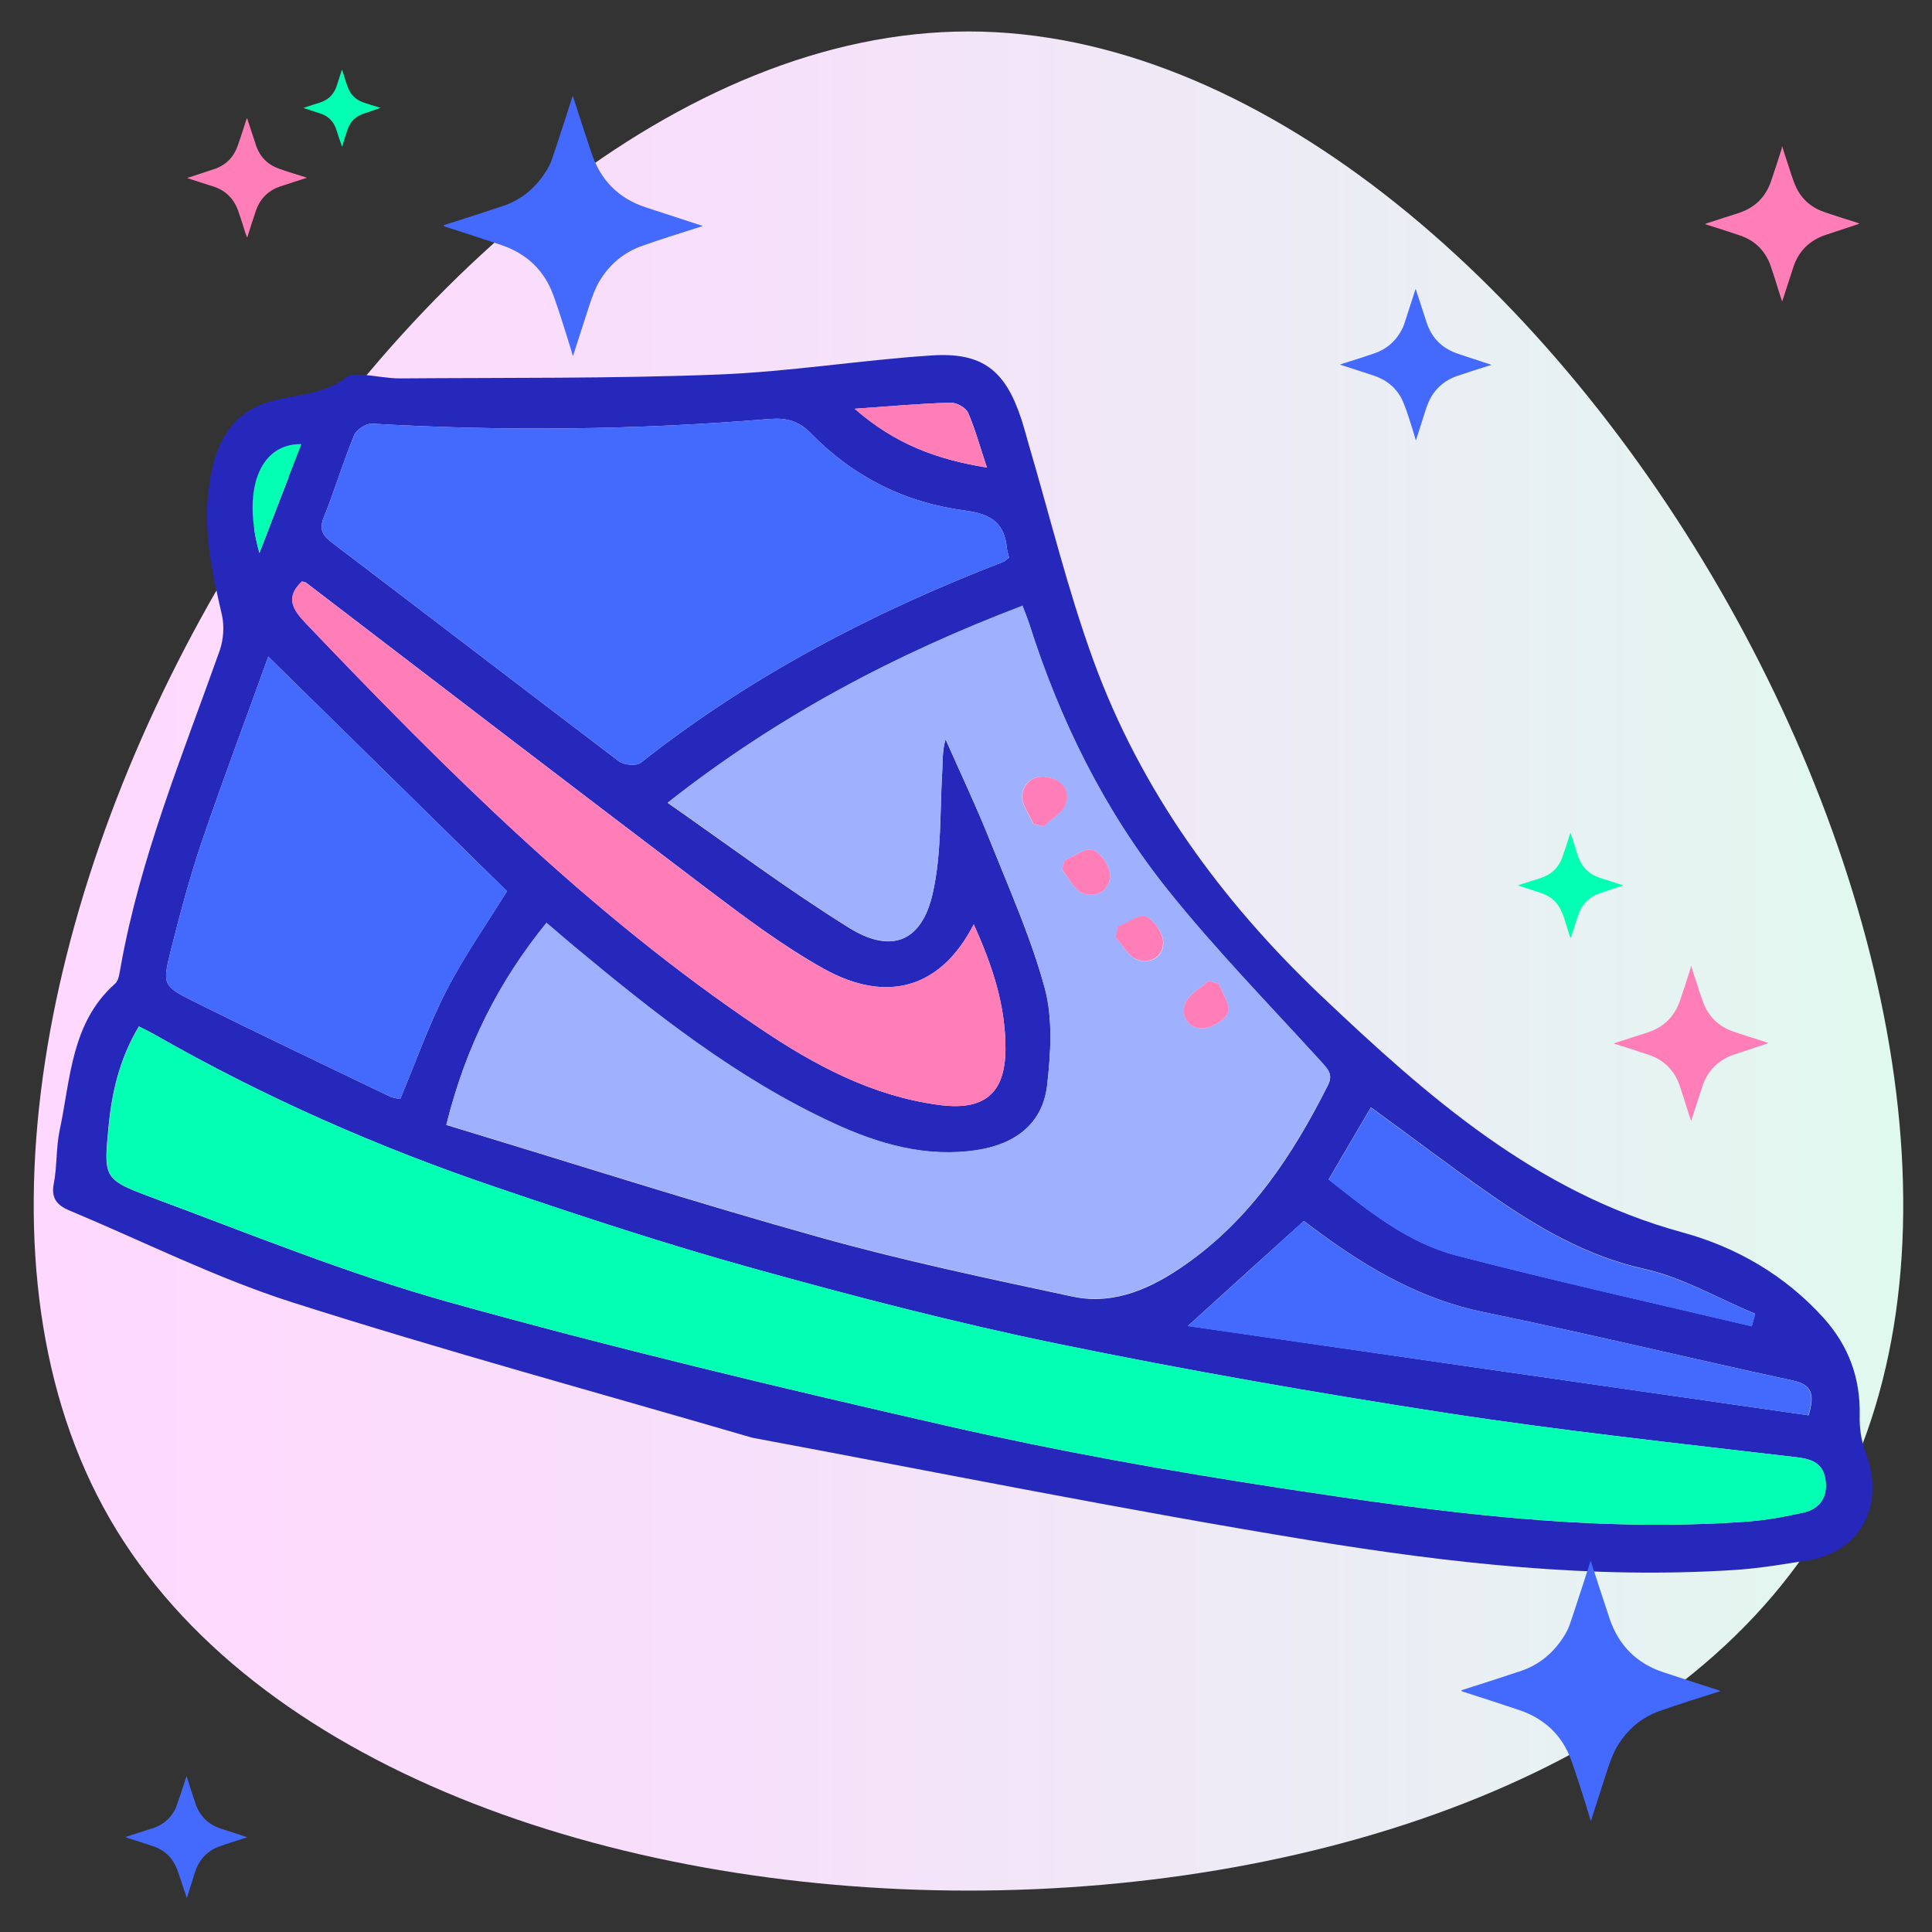 <?xml version="1.0" encoding="utf-8"?>
<!-- Generator: Adobe Illustrator 23.1.0, SVG Export Plug-In . SVG Version: 6.00 Build 0)  -->
<svg version="1.1" id="Layer_1" xmlns="http://www.w3.org/2000/svg" xmlns:xlink="http://www.w3.org/1999/xlink" x="0px" y="0px"
	 viewBox="0 0 70 70" style="enable-background:new 0 0 70 70;" xml:space="preserve">
<rect x="0" y="0" width="70" height="70" fill="#333333" stroke="none"/>
<style type="text/css">
	.st0{fill:url(#SVGID_1_);}
	.st1{fill:url(#SVGID_2_);}
	.st2{fill:url(#SVGID_3_);}
	.st3{fill:url(#SVGID_4_);}
	.st4{fill:url(#SVGID_5_);}
	.st5{fill:url(#SVGID_6_);}
	.st6{fill:url(#SVGID_7_);}
	.st7{fill:url(#SVGID_8_);}
	.st8{fill:#2628BC;}
	.st9{fill:#9FB0FE;}
	.st10{fill:#02FFB3;}
	.st11{fill:#4369FD;}
	.st12{fill:#FF7EB8;}
	.st13{fill:url(#SVGID_9_);}
	.st14{fill:#CFD8DC;}
	.st15{fill:#F5F5F5;}
	.st16{fill:#D1D4D1;}
	.st17{fill:#9E9E9E;}
	.st18{fill:#FFFFFF;}
	.st19{fill:url(#SVGID_10_);}
	.st20{fill:url(#SVGID_11_);}
	.st21{fill:#FF9B30;}
	.st22{fill:#2E7D32;}
	.st23{fill:url(#SVGID_12_);}
	.st24{fill:#FF7EB8;stroke:#2628BC;stroke-width:1.272;stroke-miterlimit:10;}
	.st25{fill:url(#SVGID_13_);}
	.st26{fill:#61A2F9;}
	.st27{fill:#FF7EB8;stroke:#2628BC;stroke-width:0.993;stroke-miterlimit:10;}
	.st28{fill:#FF7EB8;stroke:#2628BC;stroke-width:0.279;stroke-miterlimit:10;}
	.st29{fill:#CCD1D9;}
	.st30{fill:#FF7EB8;stroke:#2628BC;stroke-width:0.677;stroke-miterlimit:10;}
	.st31{fill:url(#SVGID_14_);}
	.st32{fill:url(#SVGID_15_);}
	.st33{fill:#FF7EB8;stroke:#2628BC;stroke-width:0.505;stroke-miterlimit:10;}
	.st34{fill:url(#SVGID_16_);}
	.st35{fill:#FF7EB8;stroke:#2628BC;stroke-width:0.301;stroke-miterlimit:10;}
	.st36{fill:url(#SVGID_17_);}
	.st37{fill:#00CC88;}
	.st38{fill:#FF7EB8;stroke:#2628BC;stroke-width:0.97;stroke-miterlimit:10;}
	.st39{fill:url(#SVGID_18_);}
	.st40{fill-rule:evenodd;clip-rule:evenodd;fill:#9FB0FE;}
	.st41{fill-rule:evenodd;clip-rule:evenodd;fill:#FFFFFF;}
	.st42{fill:#FF7EB8;stroke:#2628BC;stroke-width:0.332;stroke-miterlimit:10;}
	.st43{fill:#FF7EB8;stroke:#2628BC;stroke-width:0.427;stroke-miterlimit:10;}
	.st44{fill:#02FFB3;stroke:#2628BC;stroke-width:1.69;stroke-miterlimit:10;}
	.st45{fill:#FF7EB8;stroke:#2628BC;stroke-width:0.143;stroke-miterlimit:10;}
	.st46{fill:#02FFB3;stroke:#2628BC;stroke-width:0.801;stroke-miterlimit:10;}
</style>
<g transform="translate(300,300)">
	<linearGradient id="SVGID_1_" gradientUnits="userSpaceOnUse" x1="-298.774" y1="-265.179" x2="-231.038" y2="-265.179">
		<stop  offset="0" style="stop-color:#FFD8FF"/>
		<stop  offset="0.356" style="stop-color:#F8DFFB"/>
		<stop  offset="0.888" style="stop-color:#E5F4F1"/>
		<stop  offset="1" style="stop-color:#E0F9EE"/>
	</linearGradient>
	<path class="st0" d="M-233.8-244.97c-10.37,17.96-51.85,17.96-62.22,0c-10.37-17.96,10.37-53.89,31.11-53.89
		S-223.43-262.93-233.8-244.97z"/>
</g>
<path class="st8" d="M10.57,47.18c-2.75-0.88-5.37-2.2-8.05-3.32c-0.44-0.18-0.68-0.44-0.57-0.98c0.12-0.63,0.08-1.3,0.21-1.92
	c0.4-1.87,0.41-3.9,2.01-5.32c0.14-0.12,0.16-0.4,0.2-0.6c0.71-3.98,2.25-7.69,3.59-11.47c0.14-0.4,0.17-0.89,0.08-1.29
	c-0.36-1.56-0.7-3.11-0.46-4.71c0.19-1.35,0.7-2.55,2.11-2.99c0.96-0.3,2.03-0.25,2.89-0.93c0.13-0.1,0.37-0.08,0.55-0.07
	c0.45,0.03,0.91,0.13,1.36,0.13c3.84-0.03,7.69,0.01,11.53-0.14c2.58-0.1,5.14-0.52,7.71-0.69c1.87-0.13,2.7,0.54,3.28,2.32
	c0.1,0.31,0.18,0.62,0.27,0.93c0.77,2.61,1.41,5.26,2.34,7.81c1.72,4.72,4.64,8.71,8.25,12.14c3.83,3.63,7.77,7.12,13.08,8.57
	c1.95,0.53,3.72,1.55,5.12,3.1c0.91,1.01,1.34,2.18,1.31,3.54c-0.01,0.44,0.05,0.9,0.21,1.31c0.78,2.11-0.35,3.66-2.06,3.93
	c-0.88,0.14-1.75,0.29-2.64,0.35c-5.19,0.34-10.33-0.24-15.42-1.07c-6.73-1.1-13.42-2.45-20.22-3.72
	C21.74,50.48,16.12,48.95,10.57,47.18z M24.19,29.09c2.22,1.55,4.33,3.13,6.56,4.52c1.54,0.96,2.64,0.52,3.04-1.22
	c0.33-1.44,0.26-2.97,0.35-4.47c0.02-0.36,0-0.73,0.12-1.13c0.55,1.25,1.14,2.48,1.64,3.75c0.7,1.75,1.47,3.48,1.96,5.29
	c0.29,1.1,0.21,2.34,0.08,3.49c-0.16,1.4-1.16,2.13-2.52,2.35c-1.85,0.29-3.58-0.21-5.24-0.98c-3.48-1.61-6.45-3.96-9.37-6.39
	c-0.33-0.27-0.65-0.55-1.01-0.86c-1.73,2.13-2.92,4.47-3.63,7.32c4.53,1.37,8.98,2.8,13.49,4.06c3.03,0.85,6.12,1.5,9.21,2.16
	c1.51,0.32,2.87-0.31,4.08-1.16c2.36-1.65,3.89-3.97,5.16-6.49c0.21-0.41-0.01-0.6-0.26-0.88c-1.86-2.05-3.8-4.03-5.53-6.19
	c-2.31-2.88-3.93-6.17-5.04-9.69c-0.06-0.18-0.13-0.35-0.23-0.61C32.42,23.71,28.16,25.96,24.19,29.09z M3.93,40.84
	c-0.17,1.81-0.19,1.89,1.5,2.52c3.58,1.33,7.13,2.78,10.8,3.81c5.99,1.67,12.06,3.12,18.12,4.5c3.99,0.91,8.03,1.63,12.08,2.25
	c5.58,0.85,11.18,1.62,16.86,1.21c0.69-0.05,1.39-0.18,2.06-0.33c0.57-0.13,0.86-0.55,0.79-1.14c-0.07-0.6-0.43-0.79-1.04-0.86
	c-4.25-0.5-8.51-0.96-12.74-1.61c-4.71-0.73-9.41-1.55-14.08-2.51c-3.69-0.76-7.35-1.71-10.98-2.72c-3.14-0.87-6.24-1.89-9.32-2.94
	c-4.28-1.45-8.41-3.27-12.35-5.52c-0.16-0.09-0.33-0.17-0.6-0.31C4.33,38.36,4.05,39.58,3.93,40.84z M36.48,19.86
	c-0.08-0.92-0.59-1.24-1.5-1.36c-2.17-0.28-4.06-1.22-5.6-2.8c-0.44-0.45-0.88-0.57-1.5-0.52c-4.8,0.4-9.6,0.45-14.41,0.17
	c-0.21-0.01-0.56,0.22-0.64,0.42c-0.4,0.97-0.7,1.98-1.09,2.95c-0.2,0.48-0.04,0.7,0.34,0.98c3.45,2.62,6.89,5.26,10.34,7.88
	c0.18,0.14,0.63,0.18,0.79,0.06c3.99-3.15,8.44-5.47,13.16-7.29c0.05-0.02,0.08-0.07,0.19-0.15C36.53,20.06,36.49,19.96,36.48,19.86
	z M9.72,23.79c-0.8,2.23-1.63,4.42-2.39,6.65c-0.45,1.32-0.81,2.68-1.15,4.03c-0.3,1.2-0.27,1.26,0.83,1.81
	c2.35,1.17,4.73,2.3,7.1,3.44c0.14,0.07,0.31,0.08,0.39,0.1c0.56-1.33,1.03-2.68,1.68-3.94c0.65-1.26,1.47-2.43,2.19-3.59
	C15.54,29.51,12.67,26.69,9.72,23.79z M29.85,35.1c-1.47-0.82-2.84-1.85-4.19-2.87c-4.87-3.69-9.72-7.41-14.57-11.12
	c-0.04-0.03-0.1-0.03-0.15-0.04c-0.61,0.58-0.33,1.02,0.16,1.53c5.08,5.33,10.28,10.52,16.42,14.65c1.97,1.33,4.05,2.45,6.47,2.78
	c1.64,0.23,2.43-0.38,2.44-2.01c0.01-1.56-0.46-3.01-1.15-4.53C34.11,35.78,32.17,36.39,29.85,35.1z M65.53,51.28
	c0.23-0.77,0.12-1.11-0.57-1.26c-3.74-0.81-7.46-1.71-11.21-2.48c-2.23-0.46-4.11-1.54-5.9-2.85c-0.22-0.16-0.43-0.32-0.61-0.45
	c-1.34,1.21-2.66,2.4-4.2,3.8C50.62,49.14,58.07,50.21,65.53,51.28z M59.6,45.98c-2.12-0.47-3.9-1.52-5.62-2.72
	c-1.45-1.01-2.86-2.09-4.31-3.14c-0.49,0.83-0.98,1.68-1.53,2.61c1.42,1.13,2.86,2.3,4.65,2.76c3.54,0.92,7.12,1.72,10.68,2.56
	c0.04-0.15,0.08-0.3,0.12-0.45C62.27,47.05,60.98,46.29,59.6,45.98z M35.08,14.96c-0.08-0.19-0.42-0.38-0.64-0.37
	c-1.09,0.03-2.17,0.13-3.47,0.22c1.46,1.28,2.97,1.84,4.79,2.13C35.51,16.2,35.34,15.56,35.08,14.96z M9.4,20.04
	c0.51-1.33,1-2.61,1.52-3.94C9.35,16.08,8.77,17.82,9.4,20.04z"/>
<path class="st9" d="M37.28,22.56c1.12,3.53,2.74,6.81,5.04,9.69c1.73,2.16,3.67,4.15,5.53,6.19c0.25,0.28,0.47,0.47,0.26,0.88
	c-1.28,2.52-2.81,4.85-5.16,6.49c-1.21,0.84-2.57,1.48-4.08,1.16c-3.08-0.66-6.17-1.31-9.21-2.16c-4.5-1.26-8.96-2.69-13.49-4.06
	c0.71-2.85,1.9-5.19,3.63-7.32c0.36,0.31,0.68,0.58,1.01,0.86c2.92,2.43,5.89,4.78,9.37,6.39c1.66,0.77,3.38,1.27,5.24,0.98
	c1.36-0.21,2.36-0.94,2.52-2.35c0.13-1.15,0.21-2.39-0.08-3.49c-0.48-1.81-1.26-3.54-1.96-5.29c-0.51-1.27-1.09-2.5-1.64-3.75
	c-0.12,0.39-0.1,0.76-0.12,1.13c-0.09,1.49-0.02,3.03-0.35,4.47c-0.4,1.75-1.5,2.18-3.04,1.22c-2.23-1.39-4.33-2.97-6.56-4.52
	c3.97-3.13,8.24-5.38,12.86-7.14C37.14,22.21,37.22,22.38,37.28,22.56z M38.59,29.16c0.18-0.44-0.03-0.85-0.55-0.98
	c-0.56-0.15-0.95,0.15-1.01,0.63c-0.04,0.33,0.26,0.69,0.4,1.04c0.12,0.03,0.25,0.06,0.37,0.09C38.08,29.68,38.46,29.48,38.59,29.16
	z M42.95,36.34c-0.19,0.45,0.11,0.92,0.59,0.92c0.33,0,0.83-0.28,0.95-0.57c0.11-0.26-0.2-0.69-0.33-1.05
	c-0.12-0.03-0.25-0.07-0.37-0.1C43.5,35.8,43.09,36.01,42.95,36.34z M39.22,32.36c0.48,0.19,0.98-0.1,1-0.61
	c0.01-0.33-0.31-0.83-0.61-0.95c-0.26-0.1-0.69,0.23-1.04,0.37c-0.03,0.12-0.06,0.23-0.09,0.35C38.72,31.8,38.91,32.23,39.22,32.36z
	 M41.18,34.76c0.49,0.2,0.97-0.08,0.97-0.61c0-0.33-0.33-0.81-0.62-0.93c-0.25-0.1-0.67,0.23-1.01,0.36
	c-0.03,0.13-0.06,0.25-0.09,0.38C40.67,34.24,40.87,34.63,41.18,34.76z"/>
<path class="st10" d="M5.04,37.19c-0.71,1.17-0.98,2.39-1.1,3.65c-0.17,1.81-0.19,1.89,1.5,2.52c3.58,1.33,7.13,2.78,10.8,3.81
	c5.99,1.67,12.06,3.12,18.12,4.5c3.99,0.91,8.03,1.63,12.08,2.25c5.58,0.85,11.18,1.62,16.86,1.21c0.69-0.05,1.39-0.18,2.06-0.33
	c0.57-0.13,0.86-0.55,0.79-1.14c-0.07-0.6-0.43-0.79-1.04-0.86c-4.25-0.5-8.51-0.96-12.74-1.61c-4.71-0.73-9.41-1.55-14.08-2.51
	c-3.69-0.76-7.35-1.71-10.98-2.72c-3.14-0.87-6.24-1.89-9.32-2.94c-4.29-1.45-8.42-3.27-12.36-5.52C5.47,37.4,5.3,37.32,5.04,37.19z
	"/>
<path class="st11" d="M36.56,20.19c-0.03-0.13-0.07-0.23-0.08-0.33c-0.08-0.92-0.59-1.24-1.5-1.36c-2.17-0.28-4.06-1.22-5.6-2.8
	c-0.44-0.45-0.88-0.57-1.5-0.52c-4.8,0.4-9.6,0.45-14.41,0.17c-0.21-0.01-0.56,0.22-0.64,0.42c-0.4,0.97-0.7,1.98-1.09,2.95
	c-0.2,0.48-0.04,0.7,0.34,0.98c3.45,2.62,6.89,5.26,10.34,7.88c0.18,0.14,0.63,0.18,0.79,0.06c3.99-3.15,8.44-5.47,13.16-7.29
	C36.42,20.32,36.46,20.28,36.56,20.19z"/>
<path class="st11" d="M18.37,32.29c-2.83-2.78-5.7-5.6-8.65-8.5c-0.8,2.23-1.63,4.42-2.39,6.65c-0.45,1.32-0.81,2.68-1.15,4.03
	c-0.3,1.2-0.27,1.26,0.83,1.81c2.35,1.17,4.73,2.3,7.1,3.44c0.14,0.07,0.31,0.08,0.39,0.1c0.56-1.33,1.03-2.68,1.68-3.94
	C16.83,34.63,17.65,33.46,18.37,32.29z"/>
<path class="st12" d="M35.28,33.49c-1.17,2.29-3.12,2.9-5.44,1.61c-1.47-0.82-2.84-1.85-4.19-2.87c-4.87-3.69-9.72-7.41-14.57-11.12
	c-0.04-0.03-0.1-0.03-0.15-0.04c-0.61,0.58-0.33,1.02,0.16,1.53c5.09,5.33,10.29,10.52,16.43,14.65c1.97,1.33,4.05,2.45,6.47,2.78
	c1.64,0.23,2.43-0.38,2.44-2.01C36.44,36.46,35.97,35.02,35.28,33.49z"/>
<path class="st11" d="M43.03,48.05c7.59,1.09,15.04,2.16,22.49,3.23c0.23-0.77,0.12-1.11-0.57-1.26c-3.74-0.81-7.46-1.71-11.21-2.48
	c-2.23-0.46-4.11-1.54-5.9-2.85c-0.22-0.16-0.43-0.32-0.61-0.45C45.9,45.46,44.58,46.65,43.03,48.05z"/>
<path class="st11" d="M63.6,47.61c-1.33-0.56-2.62-1.31-4-1.62c-2.12-0.47-3.9-1.52-5.62-2.72c-1.45-1.01-2.86-2.09-4.31-3.14
	c-0.49,0.83-0.98,1.68-1.53,2.61c1.42,1.13,2.86,2.3,4.65,2.76c3.54,0.92,7.12,1.72,10.68,2.56C63.52,47.91,63.56,47.76,63.6,47.61z
	"/>
<path class="st12" d="M35.75,16.94c-0.24-0.74-0.41-1.38-0.68-1.98c-0.08-0.19-0.42-0.38-0.64-0.37c-1.09,0.03-2.17,0.13-3.47,0.22
	C32.43,16.09,33.94,16.64,35.75,16.94z"/>
<path class="st10" d="M10.92,16.09c-1.56-0.02-2.15,1.73-1.52,3.94C9.91,18.71,10.4,17.43,10.92,16.09z"/>
<path class="st12" d="M37.81,29.94c0.27-0.26,0.66-0.46,0.79-0.78c0.18-0.44-0.03-0.85-0.55-0.98c-0.56-0.15-0.95,0.15-1.01,0.63
	c-0.04,0.33,0.26,0.69,0.4,1.04C37.56,29.88,37.68,29.91,37.81,29.94z"/>
<path class="st12" d="M43.79,35.54c-0.29,0.26-0.7,0.47-0.84,0.8c-0.19,0.45,0.11,0.92,0.59,0.92c0.33,0,0.83-0.28,0.95-0.57
	c0.11-0.26-0.2-0.69-0.33-1.05C44.04,35.61,43.92,35.57,43.79,35.54z"/>
<path class="st12" d="M38.48,31.51c0.24,0.29,0.43,0.72,0.74,0.85c0.48,0.19,0.98-0.1,1-0.61c0.01-0.33-0.31-0.83-0.61-0.95
	c-0.26-0.1-0.69,0.23-1.04,0.37C38.54,31.28,38.51,31.39,38.48,31.51z"/>
<path class="st12" d="M40.42,33.96c0.25,0.27,0.45,0.67,0.75,0.79c0.49,0.2,0.97-0.08,0.97-0.61c0-0.33-0.33-0.81-0.62-0.93
	c-0.25-0.1-0.67,0.23-1.01,0.36C40.48,33.71,40.45,33.84,40.42,33.96z"/>
<path class="st11" d="M16.07,8.16c0.14-0.04,0.28-0.09,0.41-0.13c0.59-0.19,1.19-0.38,1.78-0.58c0.66-0.23,1.17-0.67,1.54-1.27
	c0.07-0.11,0.13-0.23,0.18-0.36c0.11-0.31,0.21-0.62,0.31-0.93c0.15-0.45,0.3-0.91,0.44-1.36c0-0.01,0.01-0.03,0.02-0.05
	c0.01,0.02,0.02,0.03,0.02,0.04c0.22,0.68,0.44,1.37,0.67,2.05c0.33,0.97,0.98,1.62,1.95,1.94c0.67,0.22,1.35,0.44,2.02,0.66
	c0.01,0,0.02,0.01,0.05,0.02c-0.08,0.03-0.15,0.05-0.22,0.07c-0.65,0.21-1.31,0.41-1.95,0.64c-0.67,0.23-1.19,0.66-1.56,1.27
	c-0.16,0.26-0.26,0.55-0.36,0.84c-0.11,0.34-0.22,0.68-0.33,1.02c-0.09,0.27-0.17,0.54-0.26,0.81c0,0.01-0.01,0.03-0.02,0.06
	c-0.02-0.06-0.04-0.11-0.05-0.16c-0.05-0.15-0.09-0.31-0.14-0.46c-0.17-0.53-0.33-1.06-0.52-1.58c-0.33-0.91-0.97-1.51-1.88-1.82
	c-0.68-0.23-1.37-0.45-2.05-0.67c-0.01,0-0.02-0.01-0.03-0.01C16.07,8.16,16.07,8.16,16.07,8.16z"/>
<path class="st11" d="M4.57,66.55c0.06-0.02,0.13-0.04,0.19-0.06c0.28-0.09,0.56-0.18,0.83-0.27c0.31-0.11,0.55-0.31,0.72-0.6
	c0.03-0.05,0.06-0.11,0.08-0.17c0.05-0.14,0.1-0.29,0.15-0.43c0.07-0.21,0.14-0.43,0.21-0.64c0-0.01,0-0.01,0.01-0.02
	c0,0.01,0.01,0.01,0.01,0.02c0.1,0.32,0.2,0.64,0.31,0.96c0.15,0.45,0.46,0.76,0.91,0.91c0.32,0.1,0.63,0.21,0.95,0.31
	c0.01,0,0.01,0,0.02,0.01c-0.04,0.01-0.07,0.02-0.1,0.03c-0.3,0.1-0.61,0.19-0.91,0.3c-0.31,0.11-0.56,0.31-0.73,0.59
	c-0.08,0.12-0.12,0.26-0.17,0.39C7,68.04,6.95,68.2,6.9,68.36c-0.04,0.13-0.08,0.25-0.12,0.38c0,0.01,0,0.01-0.01,0.03
	c-0.01-0.03-0.02-0.05-0.03-0.08c-0.02-0.07-0.04-0.14-0.07-0.21c-0.08-0.25-0.16-0.5-0.25-0.74c-0.16-0.42-0.45-0.71-0.88-0.85
	c-0.32-0.11-0.64-0.21-0.96-0.31C4.58,66.56,4.57,66.55,4.57,66.55L4.57,66.55z"/>
<path class="st11" d="M52.95,61.24c0.14-0.04,0.28-0.09,0.41-0.13c0.59-0.19,1.19-0.38,1.78-0.58c0.66-0.23,1.17-0.67,1.54-1.27
	c0.07-0.11,0.13-0.23,0.18-0.36c0.11-0.31,0.21-0.62,0.31-0.93c0.15-0.45,0.3-0.91,0.44-1.36c0-0.01,0.01-0.03,0.02-0.05
	c0.01,0.02,0.02,0.03,0.02,0.04c0.22,0.68,0.44,1.37,0.67,2.05c0.33,0.97,0.98,1.62,1.95,1.94c0.67,0.22,1.35,0.44,2.02,0.66
	c0.01,0,0.02,0.01,0.05,0.02c-0.08,0.03-0.15,0.05-0.22,0.07c-0.65,0.21-1.31,0.41-1.95,0.64c-0.67,0.23-1.19,0.66-1.56,1.27
	c-0.16,0.26-0.26,0.55-0.36,0.84c-0.11,0.34-0.22,0.68-0.33,1.02c-0.09,0.27-0.17,0.54-0.26,0.81c0,0.01-0.01,0.03-0.02,0.06
	c-0.02-0.06-0.04-0.11-0.05-0.16c-0.05-0.15-0.09-0.31-0.14-0.46c-0.17-0.53-0.33-1.06-0.52-1.58c-0.33-0.91-0.97-1.51-1.88-1.82
	c-0.68-0.23-1.37-0.45-2.05-0.67c-0.01,0-0.02-0.01-0.03-0.01C52.95,61.25,52.95,61.24,52.95,61.24z"/>
<path class="st11" d="M48.55,13.21c0.08-0.03,0.16-0.05,0.24-0.08c0.35-0.11,0.7-0.22,1.04-0.34c0.39-0.14,0.69-0.39,0.9-0.74
	c0.04-0.07,0.08-0.14,0.11-0.21c0.07-0.18,0.12-0.36,0.18-0.54c0.09-0.27,0.17-0.53,0.26-0.8c0-0.01,0.01-0.02,0.01-0.03
	c0.01,0.01,0.01,0.02,0.01,0.02c0.13,0.4,0.26,0.8,0.39,1.2c0.19,0.57,0.57,0.94,1.14,1.13c0.39,0.13,0.79,0.26,1.18,0.39
	c0.01,0,0.01,0,0.03,0.01c-0.05,0.02-0.09,0.03-0.13,0.04c-0.38,0.12-0.76,0.24-1.14,0.37c-0.39,0.14-0.7,0.39-0.91,0.74
	c-0.09,0.15-0.15,0.32-0.21,0.49c-0.06,0.2-0.13,0.4-0.19,0.6c-0.05,0.16-0.1,0.31-0.15,0.47c0,0.01-0.01,0.02-0.01,0.03
	c-0.01-0.04-0.02-0.07-0.03-0.1c-0.03-0.09-0.05-0.18-0.08-0.27c-0.1-0.31-0.19-0.62-0.31-0.92c-0.19-0.53-0.57-0.88-1.1-1.06
	c-0.4-0.13-0.8-0.26-1.2-0.39C48.56,13.22,48.56,13.22,48.55,13.21C48.55,13.22,48.55,13.22,48.55,13.21z"/>
<path class="st12" d="M8.95,4.28C8.97,4.33,8.99,4.38,9,4.43c0.05,0.15,0.1,0.3,0.15,0.45C9.2,5.02,9.24,5.17,9.29,5.31
	c0.15,0.4,0.43,0.67,0.84,0.81c0.31,0.11,0.62,0.2,0.93,0.3c0.02,0.01,0.03,0.01,0.06,0.02c-0.03,0.01-0.04,0.02-0.06,0.02
	c-0.3,0.1-0.6,0.19-0.89,0.29C9.71,6.9,9.41,7.21,9.26,7.67c-0.1,0.3-0.2,0.6-0.29,0.9c0,0.01-0.01,0.02-0.02,0.03
	C8.91,8.5,8.87,8.39,8.84,8.28C8.77,8.06,8.7,7.83,8.62,7.61C8.46,7.19,8.17,6.9,7.74,6.76c-0.32-0.1-0.63-0.2-0.96-0.31
	c0.03-0.01,0.04-0.02,0.06-0.02c0.3-0.1,0.61-0.2,0.91-0.3C8.18,5.99,8.47,5.7,8.62,5.26c0.11-0.31,0.21-0.62,0.31-0.94
	C8.94,4.31,8.94,4.3,8.95,4.28z"/>
<path class="st12" d="M61.27,34.99c0.02,0.07,0.05,0.13,0.06,0.19c0.06,0.19,0.13,0.39,0.19,0.58c0.06,0.19,0.12,0.38,0.19,0.56
	c0.2,0.52,0.56,0.87,1.08,1.05c0.4,0.14,0.8,0.26,1.2,0.39c0.02,0.01,0.04,0.01,0.08,0.03c-0.03,0.01-0.05,0.02-0.07,0.03
	c-0.38,0.13-0.77,0.25-1.15,0.38c-0.59,0.2-0.99,0.59-1.18,1.19c-0.13,0.39-0.25,0.78-0.38,1.17c0,0.01-0.01,0.02-0.02,0.05
	c-0.05-0.15-0.1-0.29-0.14-0.43c-0.09-0.29-0.18-0.58-0.28-0.87c-0.2-0.55-0.58-0.92-1.14-1.1c-0.41-0.14-0.82-0.27-1.24-0.4
	c0.04-0.01,0.06-0.02,0.07-0.03c0.39-0.13,0.79-0.25,1.18-0.38c0.56-0.19,0.94-0.56,1.14-1.12c0.14-0.4,0.27-0.81,0.4-1.22
	C61.25,35.03,61.26,35.02,61.27,34.99z"/>
<path class="st12" d="M64.57,5.3c0.02,0.07,0.05,0.13,0.06,0.19c0.06,0.19,0.13,0.39,0.19,0.58c0.06,0.19,0.12,0.38,0.19,0.56
	c0.2,0.52,0.56,0.87,1.08,1.05c0.4,0.14,0.8,0.26,1.2,0.39c0.02,0.01,0.04,0.01,0.08,0.03c-0.03,0.01-0.05,0.02-0.07,0.03
	c-0.38,0.13-0.77,0.25-1.15,0.38c-0.59,0.2-0.99,0.59-1.18,1.19c-0.13,0.39-0.25,0.78-0.38,1.17c0,0.01-0.01,0.02-0.02,0.05
	c-0.05-0.15-0.1-0.29-0.14-0.43c-0.09-0.29-0.18-0.58-0.28-0.87c-0.2-0.55-0.58-0.92-1.14-1.1c-0.41-0.14-0.82-0.27-1.24-0.4
	c0.04-0.01,0.06-0.02,0.07-0.03c0.39-0.13,0.79-0.25,1.18-0.38c0.56-0.19,0.94-0.56,1.14-1.12c0.14-0.4,0.27-0.81,0.4-1.22
	C64.55,5.35,64.56,5.33,64.57,5.3z"/>
<path class="st10" d="M12.39,5.31c-0.04-0.12-0.07-0.22-0.11-0.32c-0.05-0.14-0.08-0.28-0.14-0.41c-0.11-0.24-0.29-0.39-0.54-0.47
	c-0.2-0.06-0.39-0.13-0.61-0.2c0.04-0.01,0.06-0.02,0.09-0.03c0.18-0.06,0.35-0.11,0.53-0.17c0.29-0.1,0.48-0.29,0.58-0.57
	c0.06-0.18,0.12-0.37,0.18-0.56c0.01-0.02,0.01-0.03,0.02-0.06c0.04,0.11,0.07,0.21,0.1,0.31c0.03,0.1,0.06,0.2,0.1,0.3
	c0.1,0.28,0.28,0.48,0.57,0.58c0.18,0.06,0.36,0.12,0.54,0.17c0.03,0.01,0.05,0.02,0.09,0.03C13.64,3.96,13.51,4,13.38,4.05
	c-0.12,0.04-0.24,0.07-0.35,0.13c-0.23,0.11-0.37,0.3-0.45,0.55c-0.06,0.18-0.12,0.36-0.17,0.54C12.41,5.28,12.4,5.29,12.39,5.31z"
	/>
<path class="st10" d="M56.9,33.99c-0.05-0.16-0.1-0.3-0.14-0.44c-0.06-0.19-0.11-0.38-0.2-0.56c-0.15-0.33-0.4-0.53-0.74-0.64
	c-0.27-0.09-0.54-0.18-0.83-0.27c0.05-0.02,0.09-0.03,0.12-0.04c0.24-0.08,0.48-0.15,0.72-0.23c0.39-0.13,0.66-0.39,0.79-0.79
	c0.09-0.25,0.17-0.51,0.25-0.76c0.01-0.02,0.02-0.05,0.03-0.09c0.05,0.15,0.1,0.29,0.14,0.43s0.09,0.28,0.13,0.41
	c0.13,0.39,0.39,0.66,0.78,0.79c0.24,0.08,0.49,0.16,0.74,0.24c0.04,0.01,0.07,0.02,0.13,0.04c-0.2,0.07-0.39,0.12-0.57,0.19
	c-0.16,0.05-0.32,0.1-0.47,0.17c-0.31,0.16-0.51,0.42-0.61,0.75c-0.08,0.25-0.16,0.5-0.24,0.74C56.92,33.95,56.91,33.96,56.9,33.99z
	"/>
</svg>

